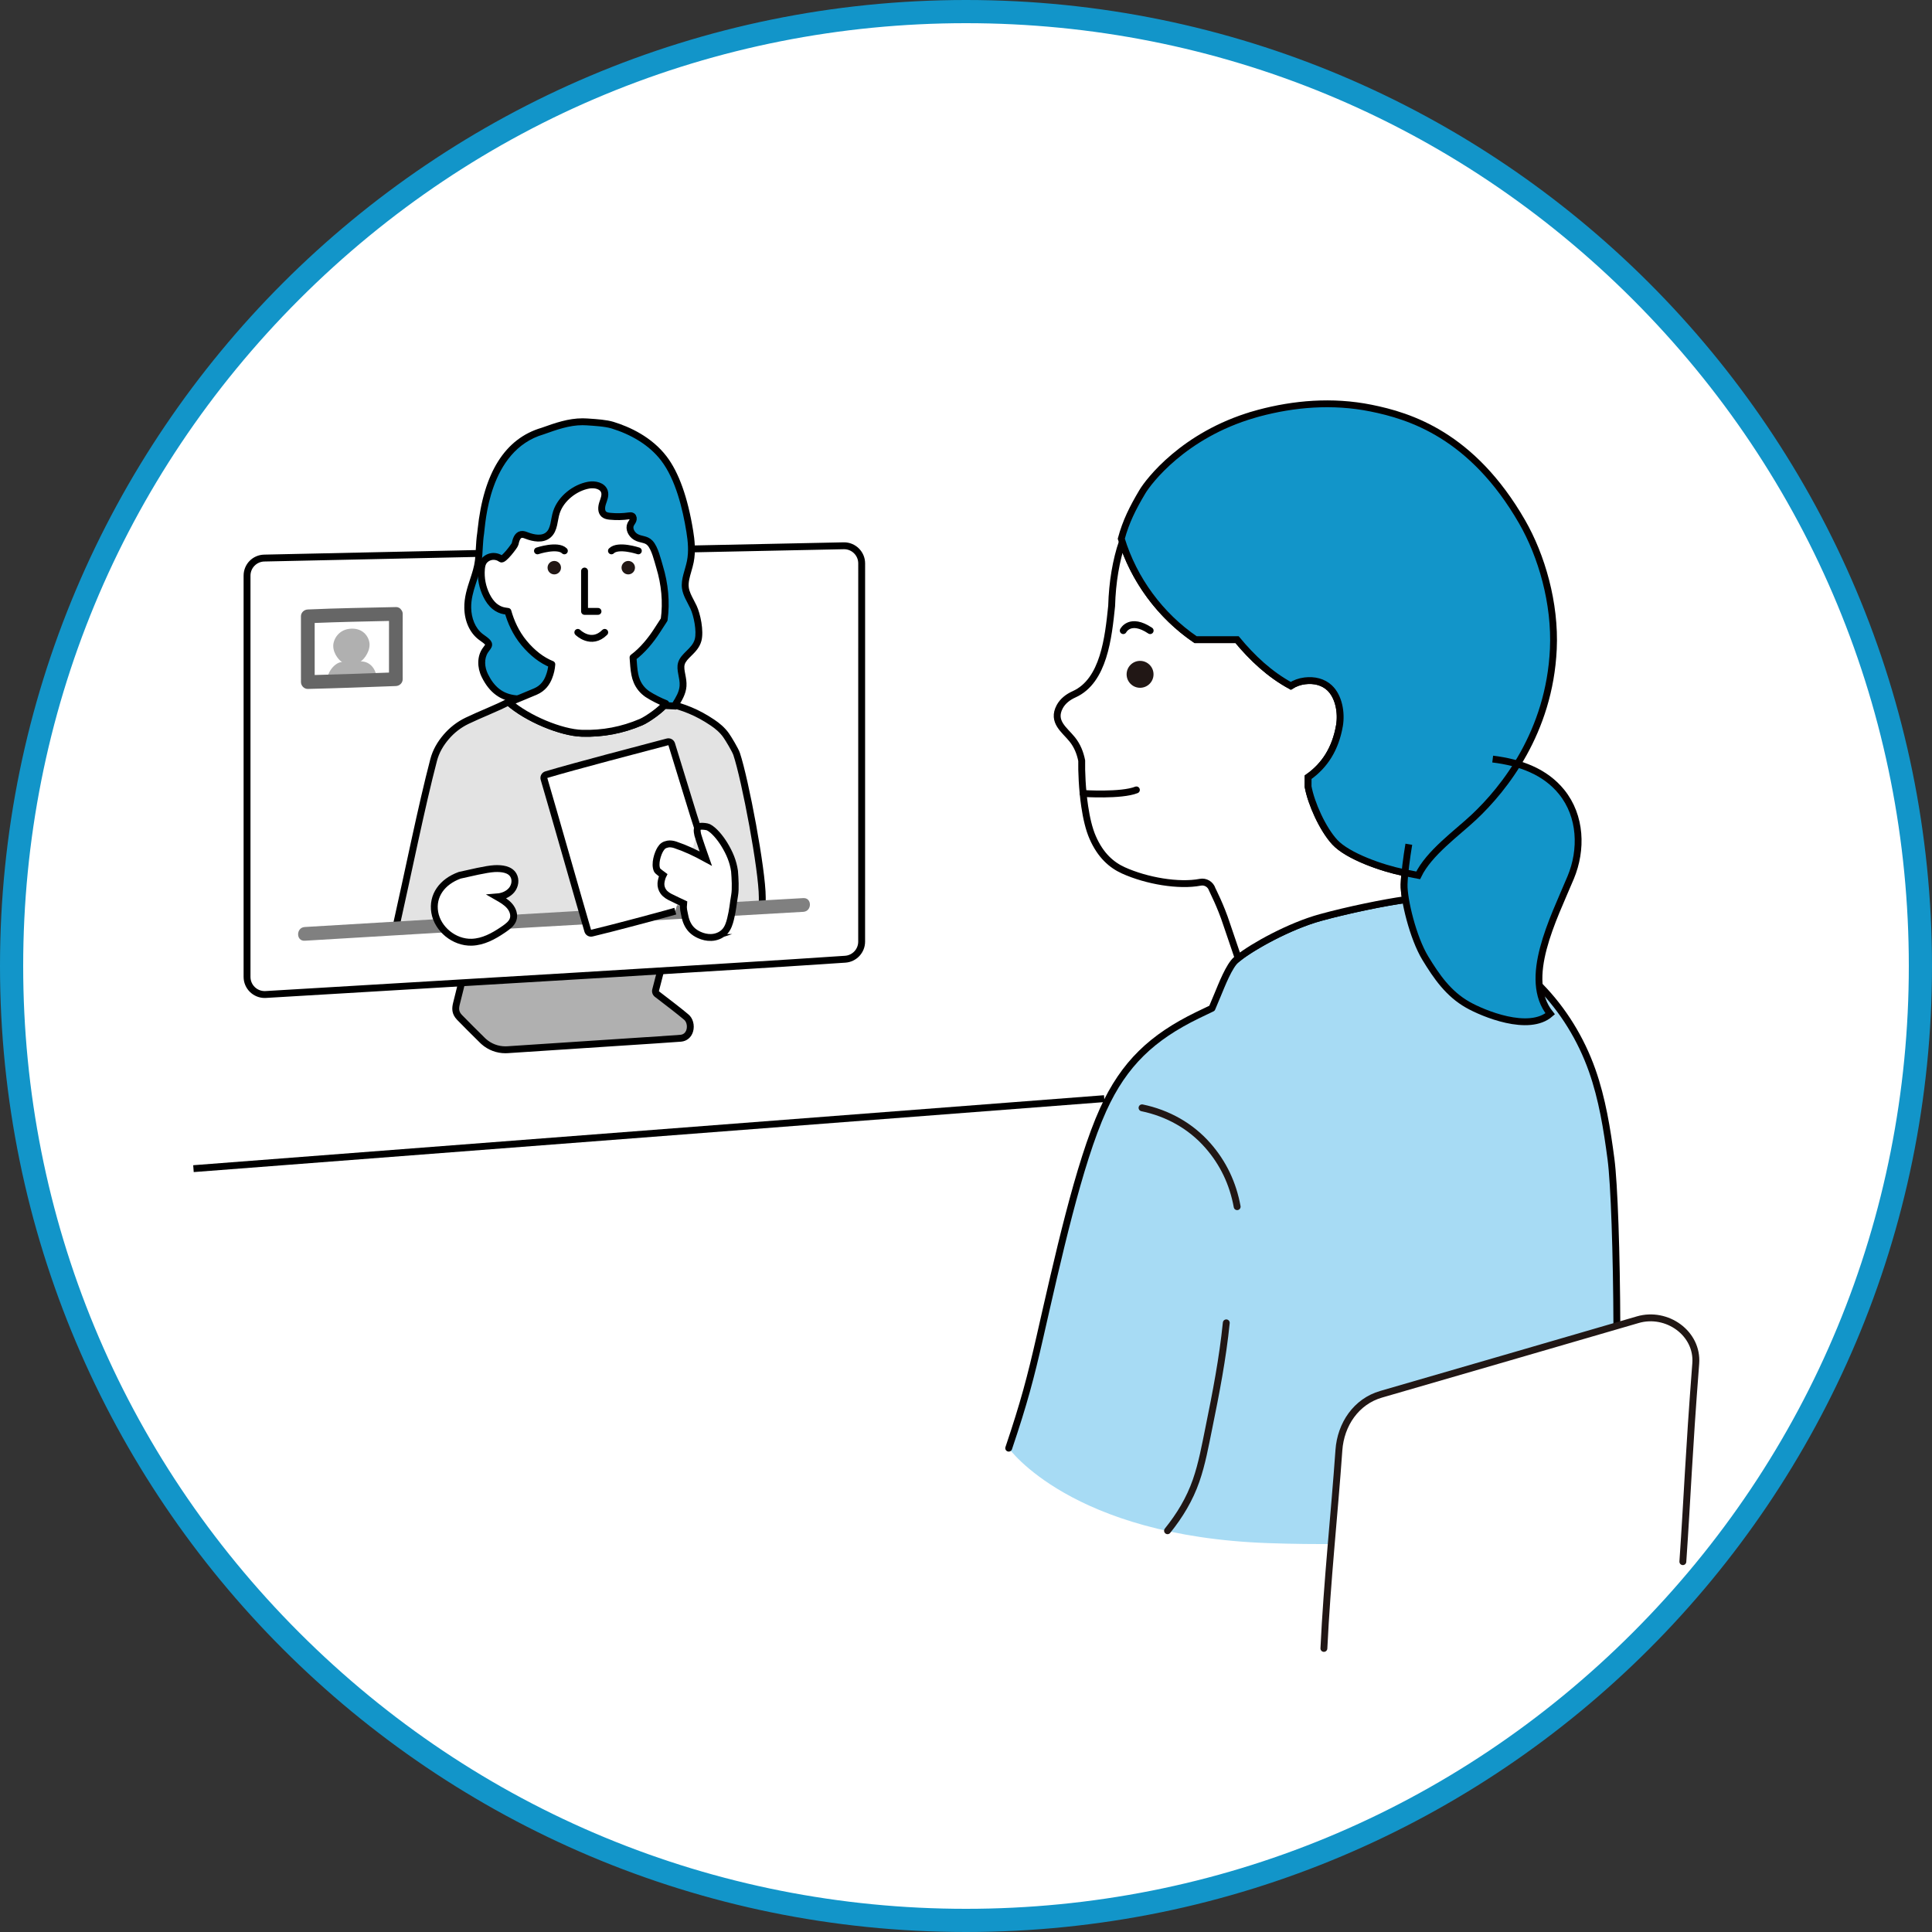 <?xml version="1.0" encoding="UTF-8"?>
<svg id="_レイヤー_1" data-name="レイヤー_1" xmlns="http://www.w3.org/2000/svg" width="300" height="300" version="1.1" viewBox="0 0 300 300">
  <rect x="0" y="0" width="300" height="300" fill="#333333" stroke="none"/>
  <!-- Generator: Adobe Illustrator 29.5.0, SVG Export Plug-In . SVG Version: 2.1.0 Build 137)  -->
  <defs>
    <style>
      .st0, .st1, .st2 {
        stroke-miterlimit: 10;
      }

      .st0, .st2, .st3, .st4, .st5, .st6, .st7 {
        stroke-width: 1.068px;
      }

      .st0, .st8, .st3, .st7 {
        fill: #fff;
      }

      .st0, .st6, .st7 {
        stroke: #000;
      }

      .st1 {
        stroke-width: 1.06px;
      }

      .st1, .st2, .st4, .st5 {
        fill: none;
      }

      .st1, .st2, .st5 {
        stroke: #040000;
      }

      .st9 {
        fill: #211715;
      }

      .st3, .st4 {
        stroke: #211715;
      }

      .st3, .st4, .st5, .st6, .st7 {
        stroke-linecap: round;
        stroke-linejoin: round;
      }

      .st10 {
        fill: #b0b0b0;
      }

      .st11 {
        fill: #666;
      }

      .st12 {
        fill: gray;
      }

      .st13 {
        fill: #a7dbf4;
      }

      .st6 {
        fill: #e3e3e3;
      }

      .st14 {
        fill: #1295c9;
      }
    </style>
  </defs>
  <g>
    <path class="st8" d="M150,298.2C68.282,298.2,1.8,231.718,1.8,150S68.282,1.8,150,1.8s148.201,66.482,148.201,148.2-66.482,148.2-148.201,148.2Z"/>
    <path class="st14" d="M150,3.6c39.105,0,75.869,15.228,103.52,42.88,27.651,27.651,42.88,64.416,42.88,103.52s-15.228,75.869-42.88,103.52-64.416,42.88-103.52,42.88-75.869-15.228-103.52-42.88S3.6,189.105,3.6,150s15.228-75.869,42.88-103.52C74.131,18.828,110.895,3.6,150,3.6M150,0C67.157,0,0,67.157,0,150s67.157,150,150,150,150-67.157,150-150S232.843,0,150,0h0Z"/>
  </g>
  <g>
    <g>
      <g>
        <path class="st10" d="M78.475,163.011c-1.238,0-2.431-.453-3.358-1.275-.068-.06-.137-.125-.204-.191l-.322-.318c-1.103-1.092-2.443-2.419-3.235-3.245-.668-.697-.676-1.345-.472-2.165l.242-.967c.261-1.041.581-2.315.723-2.929.054-.231.252-.399.489-.413,10.003-.594,20.333-1.213,29.788-1.789.011,0,.022,0,.033,0,.163,0,.317.074.418.202.108.137.144.318.093.485l-.866,3.349c-.059.228.023.467.209.609,1.621,1.24,3.458,2.646,4.549,3.566.545.437.777,1.329.543,2.113-.201.672-.717,1.11-1.38,1.174-.661.062-5.998.41-12.177.812-4.966.324-10.514.686-14.73.971-.114.008-.229.012-.342.012Z"/>
        <path d="M102.158,150.25c-.003.01-.005.015-.005.015l-.867,3.353c-.112.435.045.894.401,1.167,1.644,1.258,3.451,2.64,4.529,3.551.689.553.621,2.236-.543,2.346-1.175.112-17.406,1.142-26.893,1.782-.102.007-.205.01-.307.01-1.107,0-2.174-.404-3.004-1.14h0c-.062-.055-.123-.112-.182-.171-1.148-1.137-2.679-2.648-3.547-3.554-.504-.525-.515-.96-.34-1.666.26-1.044.775-3.074.967-3.905,10.003-.594,20.333-1.212,29.789-1.789M102.156,149.182c-.021,0-.042,0-.063.002-9.455.577-19.785,1.195-29.787,1.789-.473.028-.871.364-.978.826-.141.608-.456,1.863-.715,2.896l-.248.992c-.209.838-.28,1.741.606,2.664.811.846,2.189,2.21,3.296,3.306l.27.268c.071.072.149.144.228.214,1.021.906,2.34,1.407,3.709,1.407.126,0,.252-.004.378-.013,4.169-.281,9.642-.638,14.566-.959,6.527-.425,11.682-.761,12.356-.826.887-.084,1.576-.664,1.841-1.552.294-.984-.013-2.116-.731-2.692-1.068-.903-2.897-2.303-4.511-3.537-.053-.04-.059-.06-.054-.08l.866-3.349c.084-.32.018-.667-.184-.931-.203-.264-.516-.424-.847-.424h0ZM102.158,151.319h.005-.005Z"/>
      </g>
      <g>
        <path class="st8" d="M41.102,154.43c-1.512,0-2.742-1.228-2.742-2.736,0-10.404,0-52.3,0-62.302,0-1.5,1.175-2.701,2.674-2.735,19.366-.437,75.177-1.614,89.975-1.909,1.564,0,2.791,1.228,2.791,2.736l-.004,58.734c0,1.433-1.12,2.632-2.549,2.729-15.603,1.065-51.422,3.19-77.576,4.742l-12.404.736-.166.005Z"/>
        <path d="M131.021,85.281h.005M131.021,85.281h-.001c.015,0,.03,0,.045,0,1.215,0,2.202.982,2.202,2.202,0,9.874-.004,49.267-.004,58.734,0,1.16-.894,2.118-2.051,2.196-18.236,1.244-63.866,3.925-89.975,5.478-.045.003-.09.004-.135.004-1.21,0-2.207-.975-2.207-2.202-.001-10.404-.001-52.3,0-62.302,0-1.199.954-2.174,2.152-2.201,19.484-.44,74.993-1.611,89.974-1.909M131.021,84.213h-.006c-.007,0-.013,0-.019,0-14.878.297-70.712,1.475-89.973,1.909-1.792.041-3.196,1.477-3.196,3.269-.001,10.002-.001,51.898,0,62.302,0,1.803,1.469,3.271,3.275,3.271.066,0,.132-.002.198-.006l12.004-.713c26.29-1.56,62.296-3.696,77.98-4.766,1.708-.116,3.047-1.549,3.047-3.262l.002-28.066.002-30.668c0-1.803-1.467-3.27-3.27-3.271-.002,0-.009,0-.018,0-.007,0-.014,0-.021,0h-.005ZM131.021,86.349h.005-.005Z"/>
      </g>
      <path class="st6" d="M101.464,141.848c-11.821.674-25.836,1.478-40.029,2.318,1.973-8.782,4.024-19.006,5.9-26.152.356-1.357,1.04-2.525,1.951-3.592.897-1.049,1.979-1.889,3.22-2.491,2.001-.971,4.725-2.012,6.437-2.926,2.868,2.556,8.184,4.76,11.42,4.856,3.237.096,6.275-.491,9.184-1.735.995-.425,3.35-2.091,3.884-2.976,2.728.622,4.858,1.48,7.187,3.043.793.532,1.531,1.146,2.123,1.974.374.523,1.438,2.301,1.642,2.911,1.331,3.993,3.982,18.002,3.982,22.245,0,0,0,.592.002,1.563-4.785.273-10.525.599-16.905.963h0Z"/>
      <g>
        <path class="st14" d="M90.191,108.889c-1.624-.083-3.3-.169-4.896-.739-1.201.278-2.44.419-3.684.419-.492,0-.983-.022-1.474-.066-2.204-.198-3.747-1.343-4.855-3.604-.664-1.353-.64-2.844.062-3.892.066-.099.139-.195.212-.291.155-.204.301-.396.321-.564.039-.328-.35-.634-.904-1.029-.106-.076-.211-.151-.31-.226-1.254-.95-1.994-2.585-2.031-4.488-.03-1.564.43-2.967.875-4.323.339-1.031.659-2.005.776-3.041.068-.598.101-1.2.135-1.801.045-.8.091-1.627.218-2.445.017-.111.035-.29.06-.525.893-8.594,4.116-13.756,9.581-15.342l.106-.039c1.94-.689,3.947-1.403,6.073-1.403.217,0,.436.007.655.023l.382.025c1.105.073,2.618.174,3.62.481,2.399.738,5.73,2.235,7.979,5.18,1.844,2.415,3.197,6.223,4.021,11.319.212,1.308.413,3.022.083,4.683-.092.464-.225.926-.358,1.386-.272.941-.529,1.83-.411,2.707.099.739.46,1.428.843,2.156.144.274.287.548.418.826.539,1.146,1.085,3.706.713,5.106-.239.899-.85,1.502-1.441,2.086-.507.5-.986.973-1.158,1.584-.151.537-.035,1.137.088,1.772.106.548.216,1.115.172,1.707-.08,1.098-.685,2.061-1.171,2.835l-.167.265-14.534-.743Z"/>
        <path d="M90.456,66.024c.205,0,.41.007.617.021,1.105.077,2.824.16,3.882.485,2.936.903,5.816,2.511,7.711,4.993,2.249,2.946,3.338,7.492,3.919,11.081.24,1.487.38,3.016.087,4.493-.283,1.428-.968,2.826-.774,4.269.152,1.129.822,2.107,1.307,3.138.516,1.097,1.008,3.507.68,4.742-.401,1.509-2.174,2.159-2.597,3.663-.326,1.161.33,2.381.242,3.584-.069.944-.587,1.788-1.09,2.59-4.74-.243-9.481-.485-14.221-.728-1.655-.085-3.341-.176-4.891-.762-1.216.294-2.466.441-3.717.441-.476,0-.952-.021-1.426-.064-2.124-.191-3.464-1.35-4.424-3.307-.516-1.053-.626-2.385.026-3.36.235-.351.57-.67.62-1.089.094-.785-.791-1.267-1.422-1.744-1.227-.929-1.789-2.534-1.819-4.072-.05-2.609,1.364-4.789,1.648-7.293.159-1.405.133-2.828.349-4.225.214-1.384.648-12.936,9.262-15.436,1.986-.705,3.95-1.42,6.031-1.42M90.456,64.956c-2.219,0-4.271.729-6.255,1.434l-.105.037c-5.675,1.663-9.017,6.975-9.933,15.79-.023.224-.04.395-.056.5-.13.844-.177,1.684-.223,2.497-.034.614-.067,1.194-.132,1.772-.111.981-.423,1.93-.752,2.934-.459,1.399-.934,2.845-.902,4.5.04,2.067.857,3.854,2.242,4.903.103.078.212.156.322.235.203.145.567.405.671.555-.037.061-.135.19-.203.28-.08.105-.159.21-.231.318-.807,1.206-.844,2.901-.098,4.424,1.182,2.411,2.912,3.687,5.287,3.9.503.045,1.015.068,1.522.068,1.233,0,2.46-.134,3.653-.398,1.631.55,3.362.639,4.9.717l12.014.615,2.207.113.626.032.333-.531c.517-.824,1.161-1.849,1.251-3.08.048-.662-.073-1.291-.181-1.846-.115-.596-.215-1.111-.099-1.527.134-.475.544-.88,1.019-1.349.612-.604,1.306-1.288,1.582-2.329.409-1.539-.159-4.224-.746-5.471-.134-.284-.28-.565-.428-.845-.36-.686-.7-1.334-.787-1.98-.103-.765.139-1.601.394-2.487.133-.461.271-.937.369-1.432.346-1.742.139-3.519-.08-4.871-.839-5.184-2.226-9.073-4.124-11.559-2.334-3.057-5.772-4.605-8.246-5.366-1.061-.326-2.61-.429-3.741-.504l-.381-.026c-.232-.016-.462-.024-.691-.024h0Z"/>
      </g>
      <path class="st7" d="M78.461,94.876l.409.063c.443,1.565,1.198,3.342,2.534,4.94,1.273,1.521,2.711,2.647,4.284,3.28-.051.696-.189,1.308-.461,2.002-.314.804-.895,1.709-2.087,2.22-.607.256-3.653,1.533-3.945,1.624l-.186.058c2.881,2.532,8.143,4.704,11.356,4.799,3.237.096,6.275-.491,9.184-1.735.964-.412,3.205-1.989,3.83-2.89-.79-.299-2.083-.943-2.837-1.446-.389-.266-.708-.564-.964-.873-.586-.708-.868-1.491-1.001-2.178-.172-.839-.201-1.652-.282-2.648,1.52-1.126,2.81-2.754,3.677-4.09l1.159-1.786c.376-2.737.095-5.535-.704-8.174-.319-1.054-.729-2.916-1.502-3.728-.631-.663-1.407-.469-2.209-.946-.661-.393-1.113-1.254-.787-1.951.102-.219.271-.403.36-.628s.069-.526-.138-.651c-.14-.084-.317-.06-.479-.037-.973.142-1.964.163-2.943.064-.338-.034-.695-.092-.952-.314-.463-.402-.394-1.137-.204-1.719s.468-1.196.292-1.783c-.278-.929-1.494-1.189-2.448-1.018-2.152.386-4.314,2.081-5.012,4.192-.402,1.217-.295,2.727-1.279,3.549-.9.752-2.254.507-3.349.086-.27-.104-.556-.218-.841-.166-.622.115-.826.882-.962,1.5-.053.242-1.811,2.57-2.169,2.295-.397-.305-.941-.445-1.453-.368-.56.084-1.069.422-1.325.882-.181.323-.239.69-.272,1.049-.121,1.413.158,2.853.799,4.14.313.627.719,1.227,1.285,1.684.434.346.966.603,1.531.689,0,0,.09.014.09.013Z"/>
      <path class="st12" d="M124.74,139.456c-8.099.467-16.198.924-24.296,1.386-11.042.63-22.085,1.265-33.127,1.913-6.667.391-13.335.787-20.001,1.191-1.362.083-1.371,2.213,0,2.13,11.724-.709,23.451-1.397,35.177-2.073,10.029-.579,20.058-1.15,30.087-1.72,4.053-.231,8.106-.461,12.159-.695,1.363-.079,1.372-2.209,0-2.13h0Z"/>
      <path class="st0" d="M108.387,128.761c-.68-2.021-2.262-7.327-4.089-13.206-.085-.273-.367-.432-.643-.359-4.418,1.17-14.128,3.695-18.824,5.093-.282.084-.441.379-.358.661,1.28,4.323,5.549,19.35,6.793,23.579.08.271.354.432.628.367,3.083-.725,10.766-2.781,12.966-3.414"/>
      <path class="st0" d="M110.403,145.572c-.616.017-1.235-.129-1.8-.38-.447-.199-.868-.467-1.211-.816-.568-.578-.9-1.356-1.048-2.153-.154-.828-.284-1.031-.195-1.923-.819-.366-1.357-.673-1.729-.837-.537-.236-1.07-.536-1.413-1.011-.272-.375-.406-.847-.375-1.309.026-.379.189-.964.335-1.248,0,0-.85-.618-.923-.772-.458-.962.088-2.604.52-3.286.312-.494.584-.657,1.156-.776.321-.067.804.014,1.114.119,1.74.589,3.165,1.273,4.762,2.147-.358-1.022-.942-2.662-1.245-3.689-.058-.195-.125-.676-.086-.876.067-.351.341-.439.6-.46s.917.04,1.148.158c.856.433,1.827,1.626,2.47,2.679.801,1.312,1.358,2.611,1.575,4.133.087,1.098.186,2.753.015,3.728-.243,1.387-.265,2.215-.634,3.7-.165.666-.378,1.342-.82,1.867-.469.556-1.17.892-1.891.981-.108.013-.217.021-.325.024h.001Z"/>
      <path class="st0" d="M78.048,144.416c-1.433.971-3.027,1.832-4.78,1.892-2.756.095-5.329-2.065-5.76-4.639-.431-2.574,1.119-4.75,3.869-5.755,1.523-.332,4.127-.971,5.409-1.035,1.116-.055,2.395.093,2.932,1.019.415.715.268,1.653-.26,2.299-.528.645-1.382,1.01-2.242,1.079.692.396,1.397.803,1.909,1.394.512.591.802,1.412.537,2.134-.224.61-.792,1.042-1.343,1.425-.089.062-.18.125-.271.186h0Z"/>
      <path class="st10" d="M58.477,105.463c0-1.448-.921-2.774-2.482-2.765.253-.076,1.392-1.239,1.392-2.605,0-.969-.805-2.545-2.821-2.476-2.016.071-2.821,1.704-2.821,2.673,0,1.367,1.139,2.45,1.392,2.508-1.059.013-2.348,1.486-2.348,2.934l7.689-.268h0Z"/>
      <path class="st11" d="M62.306,94.695c-.166-.253-.435-.438-.837-.429-4.557.102-9.12.168-13.674.373-.574.026-1.065.467-1.065,1.065.003,3.403.004,6.805.004,10.208,0,.565.488,1.078,1.065,1.065,4.556-.106,9.112-.281,13.666-.448.575-.021,1.065-.471,1.065-1.065,0-3.377-.015-6.755.003-10.132.002-.271-.096-.472-.228-.636ZM60.405,96.419c-.01,2.673-.005,5.345-.003,8.018-3.845.142-7.691.28-11.537.379,0-2.694-.001-5.388-.003-8.082,3.846-.156,7.695-.233,11.543-.315Z"/>
      <path class="st7" d="M89.724,98.197s2.089,2.089,4.177,0"/>
      <circle class="st9" cx="86.069" cy="88.148" r="1.044"/>
      <circle class="st9" cx="97.556" cy="88.148" r="1.044"/>
      <path class="st7" d="M83.458,85.537s3.133-1.044,4.177,0"/>
      <path class="st7" d="M99.122,85.537s-3.133-1.044-4.177,0"/>
      <polyline class="st7" points="90.768 88.67 90.768 94.936 92.857 94.936"/>
    </g>
    <g>
      <g>
        <path class="st13" d="M250,235.511c1.643-12.304,1.158-47.954.152-55.542-.615-4.664-1.368-9.349-2.918-13.741-3.503-9.931-11.194-17.906-20.293-20.728-2.721-4.79-4.39-6.084-6.655-6.014-2.36.073-9.82,1.497-15.253,2.991-4.949,1.361-10.914,4.713-13.042,6.521-1.144.972-2.287,3.973-2.923,5.488l-.872,2.078c-.744.35-1.5.713-2.271,1.09-6.969,3.403-11.361,7.455-14.622,14.638-3.81,8.389-7.117,23.432-9.82,35.287-1.435,6.296-2.481,10.275-4.849,17.29,0,0,9.657,13.663,40.271,14.746,30.614,1.083,53.096-4.103,53.096-4.103v-.002Z"/>
        <path class="st5" d="M250,235.513v-.002c1.643-12.304,1.158-47.954.152-55.542-.615-4.664-1.368-9.349-2.918-13.741-3.503-9.931-11.194-17.906-20.293-20.728-2.721-4.79-4.39-6.084-6.655-6.014-2.36.073-9.82,1.497-15.253,2.991-4.949,1.361-10.914,4.713-13.042,6.521-1.144.972-2.287,3.973-2.923,5.488l-.872,2.078c-.744.35-1.5.713-2.271,1.09-6.969,3.403-11.361,7.455-14.622,14.638-3.81,8.389-7.117,23.432-9.82,35.287-1.435,6.296-2.481,10.275-4.849,17.29"/>
        <path class="st8" d="M180.698,95.061c-2.896-3.122-5.119-6.87-6.43-10.922-.961,2.885-1.547,6.188-1.654,9.976-.509,4.865-1.196,11.615-5.836,13.698-.922.414-1.751,1.039-2.225,1.925-1.248,2.347.762,3.592,1.953,5.086.79.987,1.222,2.103,1.46,3.29-.033,1.596.068,4.399.467,7.099.264,1.779.659,3.52,1.237,4.829,1.222,2.801,2.941,4.281,4.772,5.11,3.591,1.625,8.606,2.484,11.943,1.842.8-.154,1.591.323,1.843,1.098.039.126,1.304,2.517,2.248,5.432l1.788,5.254c2.311-1.844,8.01-4.994,12.77-6.303,4.321-1.188,9.924-2.332,13.223-2.787-.164-.951-.245-1.769-.229-2.347.014-.525.059-1.146.125-1.813-.137-.028-.203-.041-.203-.041-3.296-.659-8.664-2.533-10.678-4.71-1.899-2.052-3.68-6.04-4.152-8.637,0,0,0-.642.005-1.453,2.593-1.816,4.254-4.447,4.868-8.016.342-1.99-.095-4.512-1.549-5.868-.977-.911-2.355-1.266-3.839-1.079-.843.106-1.541.38-2.172.773-3.292-1.792-5.977-4.318-8.339-7.172-2.528-.002-6.444-.002-6.444-.002-1.806-1.227-3.466-2.662-4.95-4.262h0Z"/>
        <path class="st2" d="M200.54,108.42"/>
        <path class="st2" d="M180.698,95.061c-2.896-3.122-5.119-6.87-6.43-10.922-.961,2.885-1.547,6.188-1.654,9.976-.509,4.865-1.196,11.615-5.836,13.698-.922.414-1.751,1.039-2.225,1.925-1.248,2.347.762,3.592,1.953,5.086.79.987,1.222,2.103,1.46,3.29-.033,1.596.068,4.399.467,7.099.264,1.779.659,3.52,1.237,4.829,1.222,2.801,2.941,4.281,4.772,5.11,3.591,1.625,8.606,2.484,11.943,1.842.8-.154,1.591.323,1.843,1.098.039.126,1.304,2.517,2.248,5.432l1.788,5.254c2.311-1.844,8.01-4.994,12.77-6.303,4.321-1.188,9.924-2.332,13.223-2.787-.164-.951-.245-1.769-.229-2.347.014-.525.059-1.146.125-1.813-.137-.028-.203-.041-.203-.041-3.296-.659-8.664-2.533-10.678-4.71-1.899-2.052-3.68-6.04-4.152-8.637,0,0,0-.642.005-1.453,2.593-1.816,4.254-4.447,4.868-8.016.342-1.99-.095-4.512-1.549-5.868-.977-.911-2.355-1.266-3.839-1.079-.843.106-1.541.38-2.172.773-3.292-1.792-5.977-4.318-8.339-7.172-2.528-.002-6.444-.002-6.444-.002-1.806-1.227-3.466-2.662-4.95-4.262h0Z"/>
        <path class="st14" d="M194.649,64.384c-10.853,3.174-16.292,10.341-17.269,11.984-1.502,2.528-2.548,4.616-3.268,7.284,1.925,6.326,6.069,11.953,11.538,15.67,0,0,3.917,0,6.444.002,2.362,2.854,5.047,5.38,8.339,7.172.632-.393,1.33-.667,2.172-.773,1.483-.187,2.862.168,3.839,1.079,1.454,1.356,1.891,3.878,1.549,5.868-.614,3.57-2.274,6.2-4.868,8.016-.005.811-.005,1.453-.005,1.453.471,2.598,2.253,6.585,4.152,8.637,2.014,2.177,7.382,4.051,10.678,4.71l2.265.438c1.664-3.469,6.047-6.584,8.657-9.036,4.706-4.42,11.729-13.202,12.33-26.1.332-7.127-1.831-14.516-4.854-19.763-7.776-13.501-17.464-16.45-23.48-17.658s-11.973-.666-17.41.788c-.273.073-.544.149-.81.227h0Z"/>
        <path class="st14" d="M231.784,117.868c4.332.523,8.166,1.981,10.688,5.089,3.072,3.786,3.211,9.019,1.426,13.3-2.719,6.519-7.532,15.737-3.186,21.168-3.325,2.91-10.428-.059-12.798-1.405-3.014-1.712-4.837-4.36-6.592-7.239-1.93-3.168-3.353-9.161-3.292-11.437.044-1.646.394-4.231.731-6.251"/>
        <path class="st5" d="M168.188,123.212s5.924.385,8.269-.556"/>
        <path class="st4" d="M181.292,237.692c1.907-2.368,3.44-4.903,4.441-7.783.917-2.637,1.413-5.422,1.97-8.151,1.104-5.402,2.159-10.855,2.713-16.345"/>
        <path class="st4" d="M192.105,187.372c-.659-3.597-2.144-6.752-4.559-9.506-2.667-3.041-6.246-5.024-10.212-5.843"/>
        <path class="st3" d="M205.574,255.966c.497-10.476,1.639-20.914,2.329-30.776.281-4.024,2.688-7.574,6.564-8.692,11.51-3.321,28.273-8.213,39.852-11.578,4.517-1.313,9.358,2.112,8.996,6.803-1.121,14.527-1.27,20.119-2.002,30.77"/>
        <path class="st1" d="M194.649,64.384c-10.853,3.174-16.292,10.341-17.269,11.984-1.502,2.528-2.548,4.616-3.268,7.284,1.925,6.326,6.069,11.953,11.538,15.67,0,0,3.917,0,6.444.002,2.362,2.854,5.047,5.38,8.339,7.172.632-.393,1.33-.667,2.172-.773,1.483-.187,2.862.168,3.839,1.079,1.454,1.356,1.891,3.878,1.549,5.868-.614,3.57-2.274,6.2-4.868,8.016-.005.811-.005,1.453-.005,1.453.471,2.598,2.253,6.585,4.152,8.637,2.014,2.177,7.382,4.051,10.678,4.71l2.265.438c1.664-3.469,6.047-6.584,8.657-9.036,4.706-4.42,11.729-13.202,12.33-26.1.332-7.127-1.831-14.516-4.854-19.763-7.776-13.501-17.464-16.45-23.48-17.658s-11.973-.666-17.41.788c-.273.073-.544.149-.81.227h0Z"/>
        <path class="st1" d="M231.784,117.868c4.332.523,8.166,1.981,10.688,5.089,3.072,3.786,3.211,9.019,1.426,13.3-2.719,6.519-7.532,15.737-3.186,21.168-3.325,2.91-10.428-.059-12.798-1.405-3.014-1.712-4.837-4.36-6.592-7.239-1.93-3.168-3.353-9.161-3.292-11.437.044-1.646.394-4.231.731-6.251"/>
        <line class="st0" x1="30.041" y1="181.467" x2="171.467" y2="170.598"/>
      </g>
      <circle class="st9" cx="177.03" cy="104.71" r="2.089"/>
    </g>
    <path class="st7" d="M174.419,97.922s1.044-2.089,4.177,0"/>
  </g>
</svg>